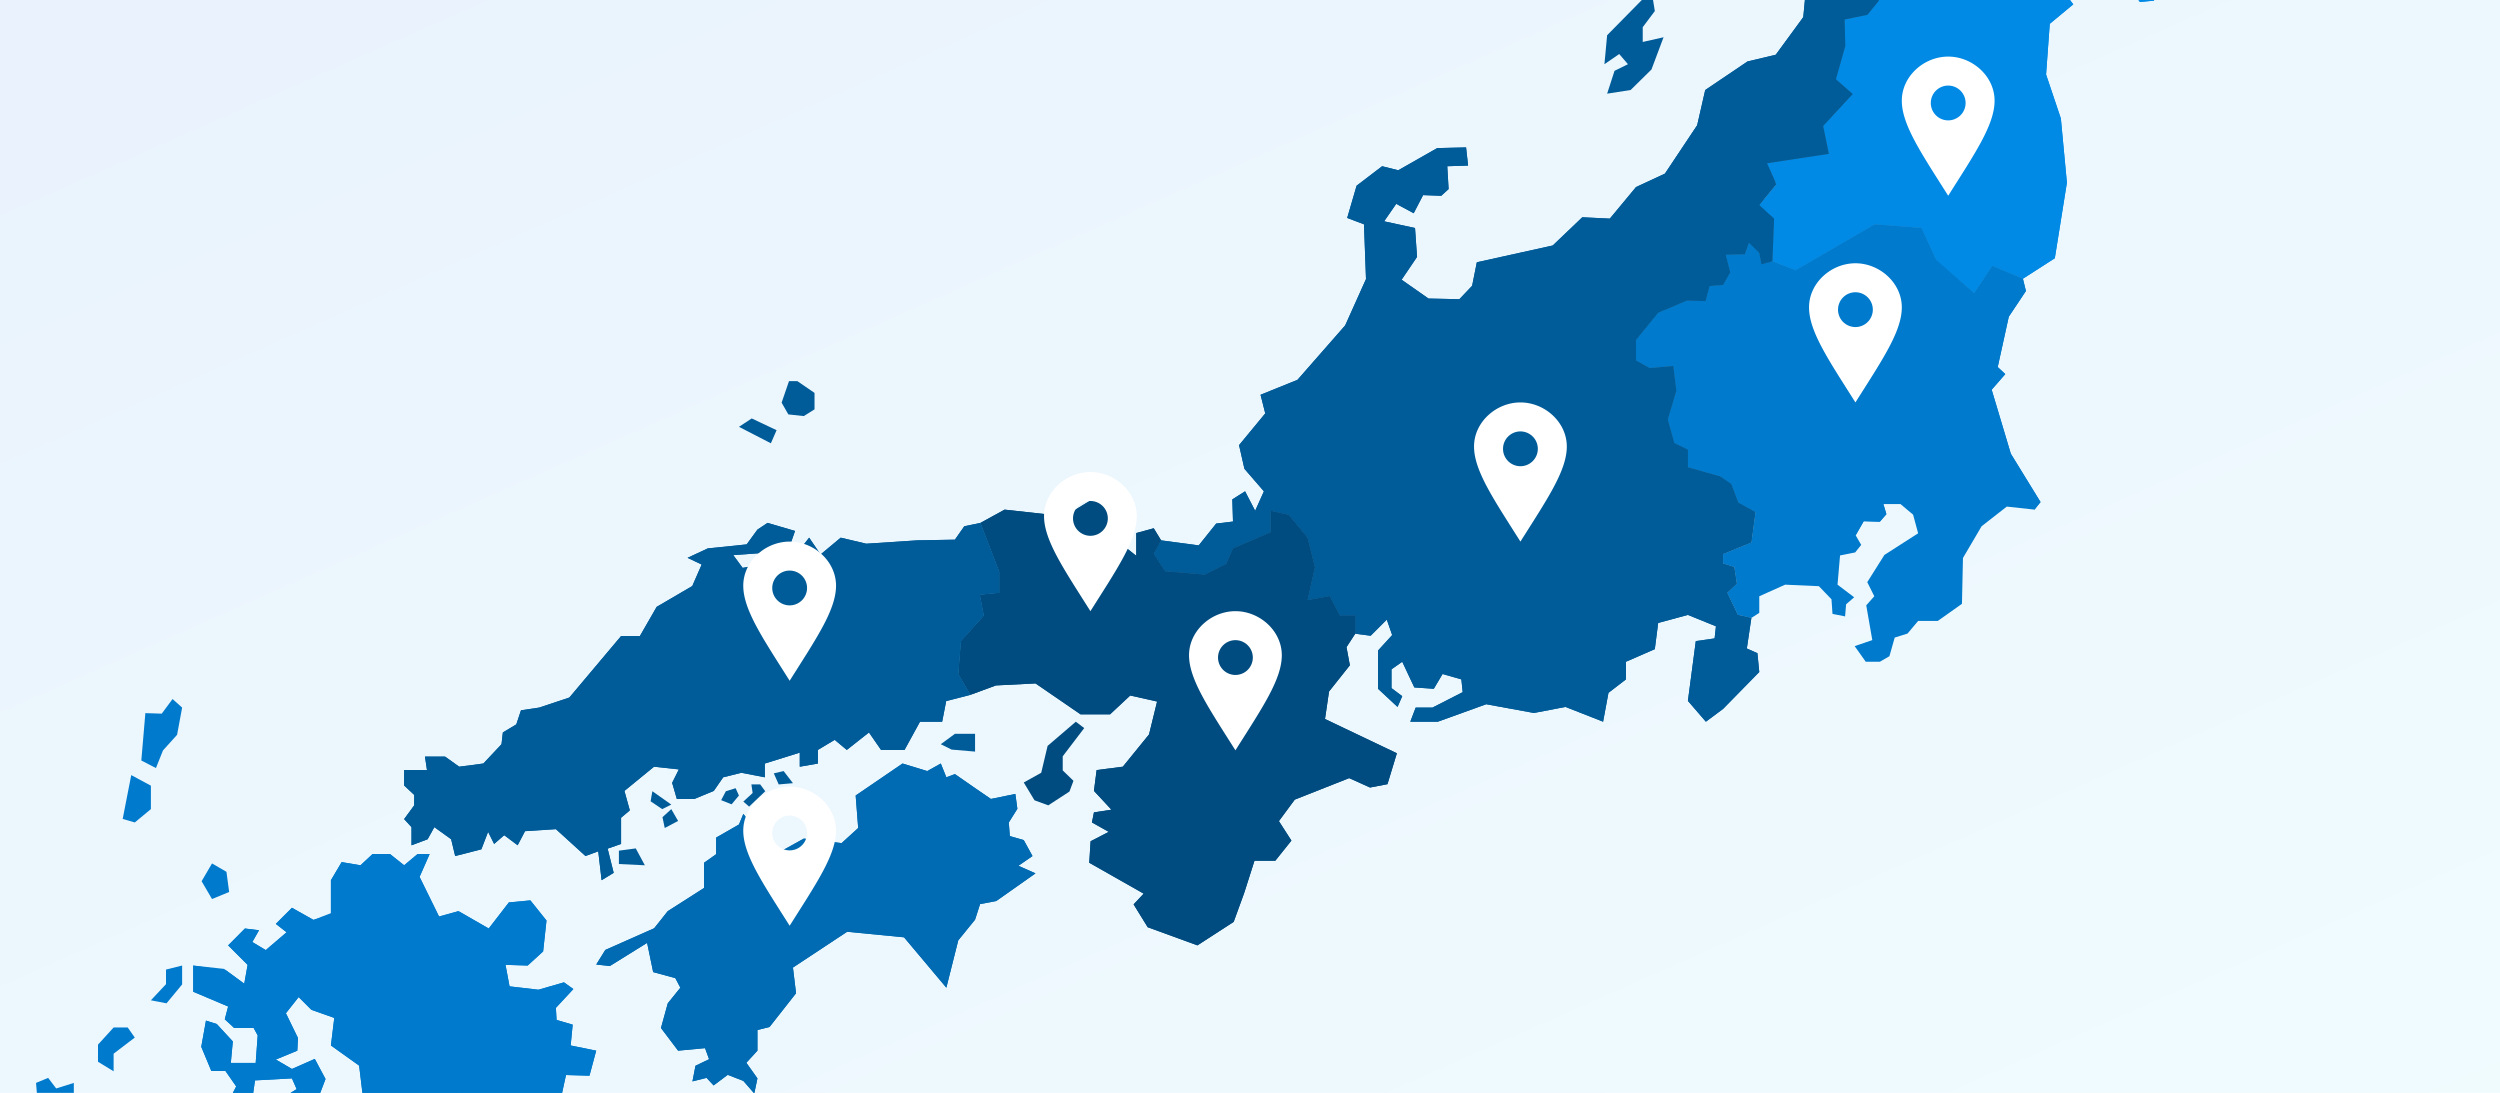 <svg xmlns="http://www.w3.org/2000/svg" xmlns:xlink="http://www.w3.org/1999/xlink" width="915" height="400" viewBox="0 0 915 400">
  <defs>
    <clipPath id="clip-path">
      <rect id="長方形_284" data-name="長方形 284" width="915" height="400" transform="translate(707 1773)" fill="#fff"/>
    </clipPath>
    <linearGradient id="linear-gradient" y1="0.02" x2="1" y2="1" gradientUnits="objectBoundingBox">
      <stop offset="0" stop-color="#2e89ed"/>
      <stop offset="1" stop-color="#6ae1ff"/>
    </linearGradient>
  </defs>
  <g id="グループ_6186" data-name="グループ 6186" transform="translate(-485 -1887)">
    <rect id="長方形_1507" data-name="長方形 1507" width="915" height="400" transform="translate(485 1887)" fill="#fff"/>
    <g id="マスクグループ_8" data-name="マスクグループ 8" transform="translate(-222 114)" clip-path="url(#clip-path)">
      <path id="パス_1373" data-name="パス 1373" d="M0,0H915V400H0Z" transform="translate(707 1773)" opacity="0.1" fill="url(#linear-gradient)"/>
      <g id="グループ_5541" data-name="グループ 5541" transform="translate(720.189 1253.533)">
        <g id="グループ_5533" data-name="グループ 5533" transform="translate(645.33 0)">
          <path id="パス_1294" data-name="パス 1294" d="M1619.432,31.3l5.531,11.432,14.382,6.638,19.544,21.757,1.843,9.219,22.126,21.757,21.757,11.8,3.319,6.638,26.92,11.063,23.6,1.844v8.482l28.025,7.006,14.013-15.857,11.432-4.056,9.587-15.488,2.95,7.006-7.006,11.8v6.269l-10.325,8.85,1.107,4.425-2.213,5.163,9.588,10.325,3.688,25.076,10.325,2.581L1839.95,183.6l10.694.369-2.582,6.638-8.482.737-5.9,10.694-13.275-2.213-4.425,4.056h-7.007l-5.163,8.113h-9.588l-.737-5.163-7.376,1.844-2.581,3.319,5.532,5.163H1768.78l-8.482-5.9-16.225,4.425-23.6,19.175-18.807,25.813,2.213,9.588-.738,10.325-6.269,10.325-15.488-15.488-15.488-1.844-23.97-12.538-6.637-10.694h-14.013l-7.375-10.694-19.176-.369-21.757,12.169-7.375,10.325-8.481-2.95v-7.375l-7.744-2.581-2.212-6.638-14.75.737-9.588,7.744L1519.5,266.2l7.007,1.475,9.219,8.85,10.325-2.95,5.9,9.588,10.325,7.744,8.113,1.475,4.794,6.269-12.169,6.638-16.225-4.425-6.269-4.425-1.106,7.006-9.219,3.688-1.844,11.063-8.85,2.213-3.319,8.85-9.956-5.163-4.794-11.431,4.794-14.382,5.163-.737,1.106-10.694-8.113-10.694h-6.638v-7.006L1490,268.41l-1.844-7.744,5.532-5.163-1.475-16.594,5.162-5.9,8.482,1.844,5.9-3.688V224.9l5.163.737,1.475,5.9,4.425-3.688.369-7.006,11.8-7.375L1522.817,196.5l1.475-7.006,7.744-4.056,17.332,15.119,12.538-4.794,9.957,8.113,14.75-10.694,2.213-11.063-4.425-6.638,2.582-5.531-5.163-9.956,3.688-7.375,14.382-1.475,4.056-10.694-2.213-23.6,7.744-8.482-2.581-9.219,4.425-6.638-5.9-22.494-10.325-15.857,5.9-9.956-1.843-7.744,3.688-2.95L1608,40.886l6.269-1.475V31.3Z" transform="translate(-1467.871 -31.298)" fill="#09f"/>
          <path id="パス_1295" data-name="パス 1295" d="M1645.524,45.486l5.9-.492.553,7.314-3.226,5.04-2.981-6.177Z" transform="translate(-1551.798 -38.602)" fill="#09f"/>
          <path id="パス_1296" data-name="パス 1296" d="M1669.2,73.966l-3.135,3.688v4.671l5.654,3.626,6.7-4.917L1673.26,74.4Z" transform="translate(-1562.754 -54.053)" fill="#09f"/>
          <path id="パス_1297" data-name="パス 1297" d="M1444.7,551.269l6.146-2.212v-6.638l4.671-1.229v-3.933h-7.13l-3.687,5.163Z" transform="translate(-1444.695 -301.128)" fill="#09f"/>
        </g>
        <g id="グループ_5534" data-name="グループ 5534" transform="translate(630.702 285.788)">
          <path id="パス_1298" data-name="パス 1298" d="M1518.941,643.663l3.442,5.286,7.621-.615,8.358,9.342h5.531l6.515-6.392,1.352,3.442-4.056,17.332-.738,18.315,1.352,16.1,5.531,9.833,4.671-.983,14.873,20.282-1.843,5.408,4.671,3.2-4.425,2.212,1.721,4.548,7.007,4.057-1.106,5.9,4.179,9.711-2.336,10.448,5.163,2.95-.738,6.146-5.531,3.811,1.6,4.917-4.425,3.811,2.7,6.515-2.582,5.531-4.916,1.6.368,6.146-6.146,1.475-6.638,4.548-.615,8.113-5.285,4.671,2.95,4.425-7.006,5.162,4.671,2.7.369,7.621-2.52,8.235,5.224,8.113-5.224.492-7.437-10.079-11.309,1.844-.614,5.286-5.655-3.565-2.827,2.827,3.441,4.548-8.6,7.129-1.352,18.561,5.409,16.1,2.212,23.478-4.425,27.657-11.678,7.5-11.186-4.671-6.637,9.956L1478.5,973.333l-5.778-12.538-17.085-1.352-29.01,16.84-8.481-3.319.614-15.611-5.408-4.917,6.269-7.621-3.442-7.744,22.618-3.442-2.09-10.2,10.817-11.677-6.146-5.408,3.441-12.169-.246-9.711,8.359-1.721,4.179-5.163-2.458-5.163-8.235-2.212.369-7.5-9.957-5.777,14.382-18.684,5.162-19.79V806.162l10.571-14.382-.614-16.594-6.638-13.152-5.777,3.442-6.76-.737-2.581-10.571,3.933-.492,2.09,3.811,7.252-3.933,5.286-12.169,2.212-13.4-6.392-4.794,1.476-9.1-5.655-2.335v-3.073l7.007-4.057,4.056-5.9,6.269,1.721,7.13-4.057,4.18-17.7-3.565-4.917,3.81-2.458v-6.638l3.565.246,3.442,4.425,4.179-2.581,7.622,2.459-1.107,9.833,1.721,11.063,3.442,5.286,5.9-1.352,2.335-3.811.369-8.6,5.285.738,9.219,10.325,6.638-6.515.983-10.448,2.212-4.057-4.917-9.588-7.375,8.359-5.531-1.352-10.695,4.917-2.089-3.319,4.3-18.438,4.057-3.073-.86-5.531Z" transform="translate(-1413.353 -643.663)" fill="#008ae5"/>
          <path id="パス_1299" data-name="パス 1299" d="M1506.292,723.192l8.85-2.827,6.638,2.827h10.08l4.425-2.827,8.85,6.638,8.359-1.229,6.637-8.358,5.163.983v5.163l4.67.246,1.721,5.9-4.671,3.2,1.721,5.654,9.587-1.229v-5.654l12.293-4.917,4.179,4.179,5.409-2.95,5.9,1.475,5.1-6.84-5.35-7.3-4.67.983-5.532-9.833-1.352-16.1.737-18.315,4.057-17.332-1.353-3.442-6.514,6.392H1585.7l-8.358-9.342-7.621.615-3.442-5.286H1563.7l.86,5.531-4.056,3.073-4.3,18.438,2.09,3.319,10.694-4.917,5.531,1.352,7.375-8.359,4.917,9.588-2.212,4.057-.984,10.448-6.637,6.515-9.219-10.325-5.286-.738-.368,8.6-2.335,3.811-5.9,1.352-3.441-5.286-1.721-11.063,1.107-9.833-7.622-2.459-4.179,2.581-3.442-4.425-3.564-.246v6.638l-3.811,2.458,3.564,4.917-4.179,17.7-7.129,4.057-6.269-1.721-4.056,5.9-7.006,4.057v3.073l5.655,2.335Z" transform="translate(-1460.688 -643.663)" fill="#008ae5"/>
          <path id="パス_1300" data-name="パス 1300" d="M1624.077,828.783l9.588-1.229V821.9l12.292-4.917,4.179,4.179,5.408-2.95,5.9,1.475,5.1-6.841,9.524,12.986-1.844,5.408,4.671,3.2-4.425,2.212,1.72,4.548,7.007,4.057-1.106,5.9,4.179,9.711-2.335,10.448,5.162,2.95-.738,6.146-5.531,3.811,1.6,4.917-4.425,3.811,2.7,6.515-2.581,5.531-4.917,1.6.369,6.146-6.146,1.475-6.637,4.548-6.208-1.229-.922,5.9-2.951,8.851-6.637-3.135-5.716,4.794-6.269-3.319v-5.9l-9.219.737L1612,919.006l2.549-7.375L1612,910.156v-4.794l1.812-3.687-5.717-6.638L1605.885,886l3.872-10.694,5.9-1.915,1.475-5.276-3.872-3.135,4.057-4.241L1614,857.608l-2-5.716h6.605l-1.106-12.538.737-7.744Z" transform="translate(-1516.031 -733.889)" fill="#008ae5"/>
          <path id="パス_1301" data-name="パス 1301" d="M1492.052,902.732l12.168-.922v4.057l7.929,3.688,7.191-1.291,7.927,3.319v4.425l5.9,4.425,7.928-2.028,3.9-5.347,2.549-7.375L1545,904.207v-4.794l1.812-3.688-5.716-6.638-2.213-9.035,3.872-10.694,5.9-1.915,1.475-5.276-3.872-3.134,4.057-4.241L1547,851.659l-2-5.716h6.606l-1.107-12.538.738-7.744,5.838-2.827-1.721-5.654,4.671-3.2-1.721-5.9-4.671-.246v-5.163l-5.163-.983-6.638,8.359-8.359,1.229-8.85-6.638-4.425,2.827h-10.08l-6.637-2.827-8.85,2.827,6.392,4.794-2.212,13.4-5.286,12.169-7.252,3.933-2.09-3.811-3.934.492,2.581,10.571,6.761.737,5.777-3.442,6.639,13.152.614,16.594-10.571,14.382Z" transform="translate(-1449.03 -727.941)" fill="#008ae5"/>
          <path id="パス_1302" data-name="パス 1302" d="M1474.352,1110.435l13.276-1.469,2.028,5.894,5.716-1.291,2.4,3.5,6.637-1.106,3.135-4.609-2.212-11.831,2.212-6.976h7.375l4.609-6.638-1.106-9.588,9.587-10.325-3.5-7.007-1.475-8.3h4.978l1.291-8.3-4.979-7.559-5.9-4.425v-4.425l-7.928-3.319-7.191,1.291-7.928-3.687v-4.056l-12.169.922-5.163,19.79-14.381,18.684,9.957,5.777-.369,7.5,8.236,2.213,2.458,5.163-4.179,5.162-8.359,1.721.246,9.711-3.442,12.169Z" transform="translate(-1440.181 -842.348)" fill="#008ae5"/>
          <path id="パス_1303" data-name="パス 1303" d="M1592.772,1114.473l-3.688.861v7.19h-8.3l-2.213-6.822-11.247-1.229-1.844-3.78h-12.538l2.213-6.976h7.375l4.61-6.638-1.107-9.587,9.588-10.325-3.5-7.006-1.476-8.3h4.979l1.291-8.3-4.978-7.559,7.928-2.028,3.9-5.347,12.874,6.454,9.219-.738v5.9l6.269,3.319,5.716-4.793,6.638,3.135,2.95-8.851.922-5.9,6.208,1.229-.615,8.113-5.286,4.671,2.951,4.425-7.007,5.162,4.671,2.7.369,7.621-2.52,8.236,5.224,8.113-5.224.491-7.437-10.079-11.308,1.844-.615,5.286-5.654-3.565-2.828,2.827,3.442,4.548-8.6,7.13Z" transform="translate(-1487.798 -853.515)" fill="#008ae5"/>
          <path id="パス_1304" data-name="パス 1304" d="M1416.179,1230.955l22.618-3.442-2.09-10.2,10.817-11.677,13.275-1.469,2.028,5.894,5.717-1.291,2.4,3.5,6.638-1.106,3.135-4.61-2.212-11.831h12.537l1.844,3.78,11.247,1.229,2.212,6.822h8.3v-7.191l3.688-.861,5.409,16.1,2.212,23.478-4.425,27.657-11.678,7.5-11.186-4.671-6.637,9.957-13.931-12.2-5.368-11.649-17.085-1.352-29.01,16.84-8.481-3.319.614-15.611-5.408-4.917,6.269-7.621Z" transform="translate(-1413.353 -937.547)" fill="#008ae5"/>
        </g>
        <g id="グループ_5535" data-name="グループ 5535" transform="translate(585.591 601.568)">
          <path id="パス_1305" data-name="パス 1305" d="M1357.992,1326.992l3.811,3.687.8,4.241,3.995-1.107,8.481,3.319,29.009-16.84,17.086,1.352,5.368,11.649,13.931,12.2,6.637-9.956,11.186,4.671,1.106,4.486-6.269,9.4-4.056,18.438,2.765,2.582-4.978,5.716,7.006,23.417,10.878,17.7-2.212,2.766-10.141-1.106-9.219,7.19-6.822,11.616-.369,16.778-8.85,6.269h-7.191l-3.872,4.61-4.7,1.475-1.936,6.822-3.5,2.028h-5.162l-4.056-5.716,6.453-2.212-2.213-12.722,2.95-3.319-2.582-5.163,6.269-9.956,12.354-7.928-1.844-6.822-4.61-3.872h-6.269l1.107,3.688-2.4,2.766-5.9-.184-2.95,5.163,2.028,3.5-2.212,2.765-5.532,1.107-.922,10.694,6.085,4.61-2.95,2.581-.369,4.425-4.61-.922-.369-5.347-4.609-4.794-12.354-.553-9.464,4.241v6.084l-2.889,1.844-4.979-1.106-3.872-8.113,3.5-3.319-.922-6.085-4.1-1.291v-3.5l10.371-4.24,1.475-11.063-6.269-3.5-2.582-6.822-4.056-2.766-11.8-3.319v-6.453l-4.979-2.428-2.4-8.635,3.135-10.509-1.106-9.035-8.666.738-4.978-2.766v-7.559l8.113-9.957,10.51-4.425,6.822.185,1.475-5.531,4.932-.369,2.627-4.609-1.659-6.454,7.007-.184Z" transform="translate(-1316.691 -1320.293)" fill="#007acc"/>
          <path id="パス_1306" data-name="パス 1306" d="M1514.81,1350.055l13.521,11.309,6.638-9.957,11.186,4.671,1.106,4.487-6.269,9.4-4.057,18.438,2.765,2.581-4.978,5.715,7.006,23.416,10.878,17.7-2.212,2.766-8.85-11.247-5.348-.368-6.453-5.163H1522l-2.581,4.241-9.4.737-11.984-4.978-10.879-12.169-4.425-.368-1.291-7.744,7.928-1.106,1.844-7.1,11.984-6.177,7.191.738,4.056-7.375-.185-13.644,2.766-1.844Z" transform="translate(-1404.551 -1336.165)" fill="#007acc"/>
          <path id="パス_1307" data-name="パス 1307" d="M1437.865,1337.133l29.009-16.84,17.086,1.352,5.777,12.538,2.213,16.963-2.766,1.844.185,13.644-4.056,7.375-7.191-.738-11.985,6.177-1.844,7.1-7.928,1.107-4.057-5.163-10.878-.737-5.532-6.823,6.269-6.637,1.475-10.141-5.715,1.291-3.5-3.134,1.66-8.851,4.24-3.5-3.688-3.134Z" transform="translate(-1379.478 -1320.293)" fill="#007acc"/>
          <path id="パス_1308" data-name="パス 1308" d="M1442.408,1524.942l-.922-5.162-6.822-1.107-12.353,3.135h-11.062l-6.269-6.085-14.751-3.687-7.559,2.766,4.056,2.766,2.582,6.822,6.269,3.5,5.347,2.212,1.107,4.241,7.56-1.106,5.347,6.822,2.212-1.106-.368-7.56,4.056-.922,5.071,2.212,2.858,5.347,3.5-1.659,2.95-5.163,5.9.185,2.4-2.766Z" transform="translate(-1351.877 -1422.55)" fill="#007acc"/>
          <path id="パス_1309" data-name="パス 1309" d="M1393.578,1395.308l-4.425,2.213H1379.2l-4.241-6.085-15.488-1.106-3.872,9.588-5.9.922-14.013,9.588L1330.7,1408l-2.4-8.635,3.135-10.51-1.106-9.034-8.666.737-4.978-2.766v-7.56l8.113-9.956,10.51-4.425,6.822.185,1.475-5.532,4.932-.368,2.627-4.61-1.659-6.453,7.007-.184,1.475-4.241,3.811,3.688.8,4.241,3.995-1.107,8.481,3.319-1.229,3.688,3.687,3.134-4.24,3.5-1.66,8.85,3.5,3.135,5.716-1.291-1.476,10.141-6.269,6.638,5.531,6.822,10.879.737Z" transform="translate(-1316.691 -1327.948)" fill="#007acc"/>
          <path id="パス_1310" data-name="パス 1310" d="M1423.392,1475.532l4.056,5.531.554,7.744-6.823-1.106-12.354,3.135h-11.062l-6.269-6.085-14.75-3.688-7.56,2.766-11.8-3.319v-6.453l14.013-9.587,5.9-.922,3.872-9.588,15.488,1.106,4.241,6.085h9.957l4.425-2.212,1.291,7.743,4.425.369,4.093,4.579Z" transform="translate(-1338.392 -1391.578)" fill="#007acc"/>
        </g>
        <g id="グループ_5536" data-name="グループ 5536" transform="translate(409.077 499.053)">
          <path id="パス_1311" data-name="パス 1311" d="M1183.576,1100.632l9.957,5.777-.369,7.5,8.236,2.213,2.458,5.163-4.179,5.163-8.359,1.721.246,9.711-3.442,12.169,6.146,5.408-10.817,11.677,2.09,10.2-22.617,3.442,3.442,7.744-6.269,7.621,5.408,4.917-.615,15.611-3.995,1.106-.8-4.24-3.811-3.688-1.475,4.241-7.006.185,1.659,6.453-2.627,4.61-4.932.369-1.475,5.531-6.822-.184-10.51,4.425-8.113,9.957v7.559l4.978,2.766,8.666-.738,1.106,9.035-3.134,10.509,2.4,8.635,4.978,2.428v6.453l11.8,3.319,4.056,2.766,2.581,6.822,6.269,3.5-1.475,11.063-10.371,4.24v3.5l4.1,1.291.922,6.084-3.5,3.319,3.872,8.113,4.978,1.106-1.659,11.186,3.872,1.721.676,6.884-13.26,13.521-6.284,4.671-6.577-7.621,2.889-21.879,6.884-.984.491-4.425-10.264-4.179-10.878,2.95-1.229,9.588-10.571,4.609v6.453l-6.392,4.917-1.967,10.571-13.767-5.409-11.554,2.213-17.455-3.2-17.7,6.392h-10.079l1.966-5.163h6.146l11.063-5.655-.491-4.671-6.884-1.966-3.2,5.408-7.13-.491-4.425-9.4-3.934,2.766v6.884l3.934,2.95-1.721,3.933-7.129-6.637v-14.013l5.163-5.654-1.967-5.654-5.9,5.9-5.654-.738v-6.637h-5.654l-3.687-7.13-8.113,1.475,2.7-12.046-2.7-10.817-6.884-8.359L981.25,1308v7.867l-13.767,5.9-2.458,5.654-7.867,3.933-14.5-1.229-4.179-6.392,2.7-4.917,13.767,1.844,6.392-7.99,6.146-.738-.246-8.113,4.671-2.95L975.6,1308l3.2-7.129-7.13-8.235-1.967-8.666,9.588-11.616-1.721-6.822,13.521-5.47,17.454-19.913,7.621-16.963-.738-20.035-6.146-2.336,3.442-11.8,9.342-7.129,5.9,1.475,14.259-8.112,10.571-.246.737,6.638-7.621.246.492,8.358-2.7,2.459-6.638-.246-3.442,6.638-6.392-3.442-4.425,6.391,11.309,2.459.738,10.571-5.654,8.358,9.834,6.884,11.309.245,4.671-4.916,1.721-8.6,27.78-6.146,10.817-10.325,10.079.492,9.588-11.554,10.571-4.917,11.8-17.7,2.95-12.9,15.488-10.454,10.325-2.458,10.079-13.767,1.475-15.641Z" transform="translate(-938.474 -1100.632)" fill="#005c99"/>
          <path id="パス_1312" data-name="パス 1312" d="M1309.142,1136.715l-16.226,16.471-.983,10.6,5.408-3.719,3.2,3.719-4.917,2.428-2.7,8.358,8.6-1.346,7.621-7.5,4.425-11.8-7.622,1.721v-5.408l4.426-5.9Z" transform="translate(-1126.975 -1119.875)" fill="#005c99"/>
          <path id="パス_1313" data-name="パス 1313" d="M1219.756,1214.155l4.676,5.094,1.29,11.8,7.744-4.978v-5.9l9.188.185-1.813,6.084,3.319,1.906,2.765-4.118,11.248.369,6.822-10.441,10.08-3.019,1.352,9.957,5.9,2.4,1.291,7.559,6.822.184,1.475-5.531,4.932-.369,2.627-4.61-1.659-6.453,7.007-.185,1.474-4.241,3.811,3.688.8,4.24,4-1.106.615-15.611-5.409-4.917,5.922-8.4-3.094-6.963,22.617-3.442-2.09-10.2,10.817-11.677-6.146-5.408,3.441-12.169-.246-9.711,8.359-1.721,4.179-5.163-2.458-5.163-8.236-2.213.369-7.5-9.956-5.777-5.9,11.032-1.475,15.641-10.079,13.767-10.325,2.458-15.488,10.454-2.949,12.9-11.8,17.7L1265,1189.5l-9.587,11.554-10.08-.492-10.817,10.325Z" transform="translate(-1088.482 -1100.632)" fill="#005c99"/>
          <path id="パス_1314" data-name="パス 1314" d="M1321.355,1505.372l-2.212,3.135h-4.978l.922-4.056h-9.22v-2.95l-4.425-.922-3.872,7.928-5.531-1.475-2.213,5.531,2.582,3.135-.369,9.219,3.319,7.191-2.029,15.3h6.823l-.185,5.162,4.056,5.715h5.347l.184-18.069,4.425-2.212,5.347,7.006,14.889-4.425v-3.5l10.372-4.241,1.475-11.063-6.269-3.5-2.581-6.823-4.056-2.765Z" transform="translate(-1125.851 -1313.925)" fill="#005c99"/>
          <path id="パス_1315" data-name="パス 1315" d="M1203.254,1357.326l7.744-4.979v-5.9l9.188.185-1.813,6.084,3.319,1.906,2.766-4.118,11.247.368,6.822-10.441,10.08-3.019,1.352,9.957,5.9,2.4,1.291,7.56-10.509,4.425-8.113,9.957v7.559l4.979,2.766,8.665-.737,1.106,9.035-3.135,10.51,2.4,8.635,4.978,2.428v6.453l-2.213,3.134h-4.978l.922-4.056h-9.219v-2.95l-4.425-.922-3.872,7.928-5.531-1.475-2.212,5.531v16.871l-3.688,1.014,1.291,13.275-16.226,10.694-5.531,2.213-5.347-3.688-7.191,3.688-2.95-7.744,4.978-4.793.738-11.985h-5.716v-10.14l-5.9-7.744-6.822-2.212,3.319-6.085h6.454l8.112-7.006.185-5.163-5.9-3.227,7.493-11.707v-4.61l-4.543-3.688,7.56-9.5,3.872-8.389Z" transform="translate(-1066.014 -1226.908)" fill="#005c99"/>
          <path id="パス_1316" data-name="パス 1316" d="M1199.223,1605.787v-6.269l2.95-4.793,6.146-2.09,1.107-4.425,3.811-2.828v-4.056l5.9-6.023-1.783-4.978,5.531-2.213,16.225-10.694-1.291-13.275,3.688-1.014v-16.871l2.582,3.135-.369,9.219,3.319,7.191-2.029,15.3h6.822l-.184,5.162,4.056,5.716h5.347l.184-18.069,4.425-2.212,5.347,7.006,14.889-4.425,4.1,1.291.922,6.084-3.5,3.319,3.872,8.113,4.978,1.106-1.659,11.186,3.872,1.721.676,6.884-13.26,13.521-6.284,4.671-6.576-7.621,2.888-21.88,6.884-.984.491-4.425-10.264-4.179-10.878,2.95-1.229,9.588-10.57,4.61v6.453l-6.392,4.917L1242,1612.179l-13.767-5.408-11.554,2.212Z" transform="translate(-1077.532 -1327.62)" fill="#005c99"/>
          <path id="パス_1317" data-name="パス 1317" d="M1126.1,1344.8l-10.694,3.073-2.582,13.644a24.177,24.177,0,0,1-3.073,1.475c-.369,0,0,9.649,0,9.649l1.967,4.825-2.131,7.652v8.973l3.606-.614,1.352-4.425,4.548.369,1.967,5.838,5.654-4.118.86-4.548,5.286-4.179,13.152.369,10.448,4.179,7.56-9.5,3.872-8.389-.921-8.3-1.291-11.8-4.676-5.094-13.024,2.881-1.72,8.6-4.671,4.916-11.309-.245-9.834-6.884Z" transform="translate(-1029.728 -1230.358)" fill="#005c99"/>
          <path id="パス_1318" data-name="パス 1318" d="M1068.761,1364.091l-6.146,1.106-4.794-6.269-7.375,1.967-2.827-3.565h-4.057V1353.4l-6.916-5.611,6.792-2.748,17.455-19.913,7.621-16.963-.738-20.036-6.146-2.335,3.442-11.8,9.342-7.129,5.9,1.475,14.259-8.113,10.571-.245.737,6.637-7.621.246.491,8.358-2.7,2.458-6.638-.246-3.442,6.638-6.392-3.441-4.425,6.392,11.308,2.458.737,10.571-10.694,3.073-2.581,13.644-3.073,1.475v9.649l1.967,4.824-2.131,7.653v8.972l3.605,3.073-4.3,5.777Z" transform="translate(-990.829 -1185.612)" fill="#005c99"/>
          <path id="パス_1319" data-name="パス 1319" d="M1021.137,1477.953l-2.229,7.56-13.259,2.212-12.722-1.843-2.766,1.843v4.241l-2.274,2.827-6.638-1.475v7.867l-13.767,5.9-2.458,5.655-7.867,3.933-14.5-1.229-4.179-6.392,2.7-4.917,13.767,1.844,6.392-7.99,6.146-.738-.246-8.112,4.671-2.95,3.687,7.129,3.2-7.129-7.13-8.235-1.967-8.666,9.588-11.616-1.721-6.821,6.728-2.722,6.916,5.61v3.933h4.057l2.827,3.565,7.375-1.967,4.794,6.269,6.146-1.106-1.906,6.515Z" transform="translate(-938.474 -1285.953)" fill="#005c99"/>
          <path id="パス_1320" data-name="パス 1320" d="M1121.67,1430.984l4.543,3.688v4.609l-7.493,11.708,5.9,3.227-.185,5.163-8.113,7.006h-6.453l-3.319,6.084,6.822,2.213,5.9,7.743v10.141h5.716l-.738,11.984-4.978,4.794-4.794,4.978-10.53-5.716-4.4,5.716-7.375-5.347-5.163-9.219-3.5,4.425h-9.957l-5.162,9.035.307,6.884h-5.654l-3.688-7.129-8.113,1.475,2.7-12.046-2.7-10.817-6.884-8.359,2.274-2.827v-4.24l2.765-1.844,12.723,1.844,13.259-2.213,2.229-7.559-6.638-7.006,1.905-6.515,1.229-5.9,4.3-5.777-3.606-3.073,3.606-.615,1.352-4.425,4.548.369,1.967,5.839,5.654-4.118.86-4.548,5.286-4.179,13.153.369Z" transform="translate(-994.94 -1274.385)" fill="#005c99"/>
          <path id="パス_1321" data-name="パス 1321" d="M1096.152,1610.525v-6.638l-.307-6.883,5.163-9.034h9.957l3.5-4.425,5.163,9.219,7.375,5.347,4.4-5.716,10.531,5.716,4.793-4.979,2.95,7.744,7.191-3.688,5.347,3.688,1.782,4.978-5.9,6.023v4.056l-3.811,2.827-1.106,4.425-6.146,2.09-2.95,4.793v6.269l-17.7,6.392h-10.079l1.966-5.162h6.146l11.063-5.655-.492-4.671-6.884-1.966-3.2,5.408-7.129-.491-4.425-9.4-3.934,2.766v6.884l3.934,2.95-1.721,3.934-7.129-6.638v-14.013l5.162-5.654-1.967-5.654-5.9,5.9Z" transform="translate(-1022.4 -1358.171)" fill="#005c99"/>
        </g>
        <g id="グループ_5537" data-name="グループ 5537" transform="translate(337.538 699.781)">
          <path id="パス_1322" data-name="パス 1322" d="M793.3,1541.8l8.85-4.855,21.88,2.428,12.538-7.59,7.375-1.045,3.687,3.934-7.867,10.847,10.572,8.328v-8.328l6.392-1.751,2.7,4.425-2.7,4.917,4.179,6.392,14.5,1.229,7.867-3.933,2.458-5.655,13.767-5.9v-7.867l6.637,1.475,6.884,8.358,2.7,10.817-2.7,12.046,8.113-1.475,3.688,7.129h5.654v6.638l-3.2,4.917,1.229,6.638-7.621,9.588-1.475,10.079,26.305,12.538-3.442,11.308-6.392,1.229-7.621-3.442-19.913,7.867-5.809,7.866,4.58,7.13-5.9,7.375H893.6l-3.687,11.555-3.934,10.817-13.275,8.6-18.192-6.638-5.162-8.359,3.688-3.933-19.913-11.308.492-7.867,6.638-3.442-6.146-3.442.738-3.687,6.392-.983-6.392-6.883.983-7.621,9.588-1.229,9.588-11.8,2.95-12.046-9.833-2.212-7.375,6.884H829.928l-16.471-11.309-14.5.738-9.342,3.442-4.425-7.621.984-12.138,8.359-9.25-1.475-7.621,7.129-.737v-7.621Z" transform="translate(-785.185 -1530.736)" fill="#004c80"/>
          <path id="パス_1323" data-name="パス 1323" d="M855.6,1710.363l3.073,2.335-7.867,10.325v5.163l3.933,3.811-1.475,3.933-7.744,5.04-5.04-1.844-3.934-6.515,6.392-3.564,2.335-9.834Z" transform="translate(-812.575 -1626.531)" fill="#004c80"/>
          <path id="パス_1324" data-name="パス 1324" d="M978.508,1568.313l7.867-3.933,2.458-5.654,13.767-5.9v-7.867l6.638,1.476,6.883,8.358,2.7,10.817-2.7,12.046,2.7,5.655-1.967,12.845-8.85,8.85-8.113-3.5-1.229,5.9-4.3,1.292-10.878-7.191,2.212-4.793-3.872-5.9,1.291-16.963Z" transform="translate(-888.285 -1538.32)" fill="#004c80"/>
          <path id="パス_1325" data-name="パス 1325" d="M1001.871,1650.27l-.553-5.9,4.3-1.291,1.229-5.9,8.112,3.5,8.85-8.851,1.967-12.845-2.7-5.654,8.113-1.475,3.688,7.129h5.654v6.638l-3.2,4.916,1.229,6.637-7.621,9.588-1.475,10.08,26.3,12.537-3.441,11.309-6.393,1.229-7.621-3.442-19.913,7.867-5.809,7.867,4.58,7.129-5.9,7.375h-7.621l-3.687,11.555h-4.548l-3.872-5.655v-8.113l8.113-6.452,7.375-1.107.184-21.02-3.872-4.793,1.475-3.688,7.56-.368.369-4.425-10.879-4.426,2.582-7.559Z" transform="translate(-895.237 -1573.999)" fill="#004c80"/>
          <path id="パス_1326" data-name="パス 1326" d="M865.885,1539.371l12.538-7.59,7.375-1.045,3.687,3.934-7.867,10.847,10.571,8.328v-8.328l6.392-1.751,2.7,4.425-2.7,4.917,4.18,6.392,14.5,1.229,4.61,5.532-1.291,16.963,3.872,5.9-2.212,4.794,10.878,7.19.553,5.9h-3.749l-3.933-2.766-1.721,2.766h-5.04l-4.056-4.487.246-4.3-6.515-10.2-3.811-.246-.123,5.532-3.933-2.828.123-4.179-8.6-3.073,3.073-2.212-1.229-4.425-7.375-3.872-4.671,1.782-1.6-7.129-5.655,1.229-7.129-3.565-.983-7.989,5.163,1.475,2.827-1.844-.983-9.711-5.777,2.7-4.548-4.425Z" transform="translate(-827.043 -1530.736)" fill="#004c80"/>
          <path id="パス_1327" data-name="パス 1327" d="M955.945,1713.069l2.95-5.04-2.212-14.628,4.425-8.85,4.057,4.486H970.2l1.721-2.766,3.933,2.766h3.749l2.581,2.4-2.581,7.56,10.879,4.425-.369,4.425-7.56.369-1.475,3.688,3.872,4.793-.184,21.02-7.375,1.107-8.113,6.452v2.336h-11l-3.2,1.72-1.844-4.057,2.7-5.039-6.146-6.76,5.286-5.285.246-3.564,5.654.861.123-4.3-4.179-2.09Z" transform="translate(-872.974 -1612.766)" fill="#004c80"/>
          <path id="パス_1328" data-name="パス 1328" d="M889.625,1754.506l9.465-3.81,12.507-3.442,3.6,1.352,7.744-2.95.983,6.023,4.179,2.09-.123,4.3-5.654-.86-.246,3.564-5.286,5.285,6.146,6.761-2.7,5.04,1.844,4.057,3.2-1.721h11v5.777l3.872,5.655h4.548l-3.934,10.817-13.275,8.6-18.192-6.638-5.163-8.359,3.688-3.933L887.9,1780.811l.492-7.867,6.638-3.442-6.146-3.442.738-3.688,6.392-.983Z" transform="translate(-839.965 -1645.354)" fill="#004c80"/>
          <path id="パス_1329" data-name="パス 1329" d="M914.7,1667.17l-3.749-7.191,2.52-7.744-6.945-3.5.922-5.532,8.6,3.073-.123,4.179,3.933,2.827.123-5.531,3.811.246,6.514,10.2-.246,4.3-4.425,8.851,2.212,14.627-2.95,5.04-7.744,2.95-3.6-1.353-21.972,7.252.983-7.621,9.588-1.229,9.588-11.8Z" transform="translate(-841.932 -1590.713)" fill="#004c80"/>
          <path id="パス_1330" data-name="パス 1330" d="M793.3,1548.891l8.85-4.855,21.88,2.428-2.213,5.869,4.548,4.425,5.777-2.7.984,9.711-2.828,1.844-5.162-1.474.983,7.989,7.129,3.565,5.654-1.229,1.6,7.129,4.671-1.782,7.375,3.872,1.229,4.425-3.073,2.213-.922,5.531,6.945,3.5-2.52,7.744,3.749,7.191-9.833-2.213-7.375,6.884H829.928l-16.471-11.308-14.5.737-9.342,3.442-4.425-7.621.984-12.138,8.359-9.25-1.475-7.621,7.129-.738v-7.621Z" transform="translate(-785.185 -1537.829)" fill="#004c80"/>
        </g>
        <g id="グループ_5538" data-name="グループ 5538" transform="translate(134.72 658.972)">
          <path id="パス_1331" data-name="パス 1331" d="M652.423,1443.293l6.269,4.3v6.023l-3.933,2.458-5.654-.614-2.458-4.3,2.7-7.867Z" transform="translate(-508.484 -1443.293)" fill="#005c99"/>
          <path id="パス_1332" data-name="パス 1332" d="M617.867,1472.528l9.1,4.3-2.09,4.794L613.2,1475.6Z" transform="translate(-490.645 -1458.884)" fill="#005c99"/>
          <path id="パス_1333" data-name="パス 1333" d="M561.534,1554.44l6.884,17.946v7.622l-7.129.737,1.475,7.621-8.359,9.25-.983,12.138,4.425,7.621-8.85,2.274-1.475,7.56h-8.113l-5.654,10.325h-8.6l-4.425-6.392-8.113,6.392-4.425-3.688-6.146,3.688v4.978l-6.638,1.168v-5.163l-12.784,3.995v5.04l-8.6-1.659-6.638,1.659-3.442,4.979-7.129,2.95h-6.392l-1.721-5.9,2.458-4.917-9.1-.983-10.817,8.85,1.967,7.129-3.2,2.7v9.588l-4.917,1.721,2.213,8.85-4.425,2.7-1.229-10.571-4.671,1.721-10.817-9.833-11.309.737-2.7,5.163-4.917-3.688-3.688,3.2-2.213-4.425-2.458,6.392-9.588,2.459-1.475-6.146-6.146-4.425-2.458,4.425-5.9,2.213v-6.638l-2.7-2.95,3.688-5.04V1654l-3.688-3.441v-5.655h8.359l-.737-4.917H365.6l5.162,3.688,8.85-1.168,6.638-7.068.492-4.3,4.917-2.95,1.721-5.162,6.638-.984,11.063-3.688,18.93-22.494h6.884l6.146-10.694,13.029-7.621,3.442-7.866-5.162-2.459,7.375-3.442,14.259-1.475,3.933-5.408,3.688-2.459,10.079,2.95-1.721,4.917-.492,4.917-10.325-1.721-10.08.737,3.442,4.671,11.8-2.213,14.013,1.967-4.179-7.375,2.7-3.441,4.179,6.146,7.375-6.146,9.342,2.212,18.684-1.229,13.767-.246,3.442-4.917Z" transform="translate(-350.604 -1502.568)" fill="#005c99"/>
          <path id="パス_1334" data-name="パス 1334" d="M771.489,1723.655l5.162-3.811h7.375v6.514l-8.6-.737Z" transform="translate(-575.063 -1590.779)" fill="#005c99"/>
          <path id="パス_1335" data-name="パス 1335" d="M525.214,1809.724l-6.177.829v4.887l9.5.461Z" transform="translate(-440.43 -1638.712)" fill="#005c99"/>
          <path id="パス_1336" data-name="パス 1336" d="M544.572,1764.883c-.092.277-.645,3.688-.645,3.688l4.24,2.858,3.319-1.66Z" transform="translate(-453.704 -1614.798)" fill="#005c99"/>
          <path id="パス_1337" data-name="パス 1337" d="M556.437,1778.908l-3.227,2.95.83,3.964,4.886-2.581Z" transform="translate(-458.655 -1622.278)" fill="#005c99"/>
          <path id="パス_1338" data-name="パス 1338" d="M644.118,1749.08l-3.6.83,1.8,4.057,5.208-.462Z" transform="translate(-505.218 -1606.37)" fill="#005c99"/>
          <path id="パス_1339" data-name="パス 1339" d="M622.8,1759.549H619.57l.461,3.135-3.411,3.135,2.12,1.844,5.9-5.623Z" transform="translate(-492.471 -1611.954)" fill="#005c99"/>
          <path id="パス_1340" data-name="パス 1340" d="M634.32,1771.007l-3.78.738-2.858,4.609,2.213,1.8Z" transform="translate(-498.37 -1618.064)" fill="#005c99"/>
          <path id="パス_1341" data-name="パス 1341" d="M604.522,1762.513l-3.565,1.107-1.721,3.272,3.81,1.522,2.7-3.227Z" transform="translate(-483.2 -1613.534)" fill="#005c99"/>
          <path id="パス_1342" data-name="パス 1342" d="M641.9,1593.9l2.858-6.392-1.429-4.179,3.119-2.335,5.777-.737-2.089-5.655,2.089-4.416,3.442.483-4.179-7.375,2.7-3.441,4.179,6.146,7.375-6.146,9.342,2.212,18.684-1.229,13.767-.246,3.442-4.917,5.9-1.229,6.884,17.946v7.622l-7.13.737-4.917,3.811-9.342,1.6-1.229-8.113-7.13-.491-1.6-4.179-8.728,8.143-5.04-5.316-10.325-1.352-.246,6.668-3.565,4.517-7.006.492.492,4.425-6.761.246-1.844,2.7Z" transform="translate(-505.955 -1502.568)" fill="#005c99"/>
          <path id="パス_1343" data-name="パス 1343" d="M669.287,1657.17v-5.38l-4.186-2.95.615-5.409-2.09-4.548,1.475-5.409-6.392-4.547,3.2-8.236-3.933-5.163,1.844-2.7,6.761-.246-.492-4.425,7.007-.492,3.565-4.517.246-6.668,10.325,1.352,5.04,5.316,8.728-8.144,1.6,4.18,7.129.491,1.229,8.113,9.342-1.6,4.917-3.81,1.475,7.621-8.358,9.25-.983,12.138,4.425,7.621-8.85,2.274-1.475,7.559h-8.113l-5.654,10.325h-8.6l-4.425-6.392-8.113,6.392-4.425-3.687Z" transform="translate(-514.524 -1524.199)" fill="#005c99"/>
          <path id="パス_1344" data-name="パス 1344" d="M453.393,1622.046l-.676,5.163,2.581,2.4-4.609,5.285,2.3,4.855h5.992l-2.213,5.531,2.213,3.872,10.694-1.43,2.95-4.04-1.291-4.3,4.425-2.766v-4.978l4.056-1.659,1.844-7.928-1.475-4.056,4.978-2.213,1.106-3.5,5.808,2.95,12.169-.922,3.227-4.057,5.409.922,1.782-2.4-4.609-3.319,2.028-4.057h4.61l6.576-10.325,4.855,2.827,2.4-1.905,9.4,1.905,2.858-6.392-1.429-4.179,3.119-2.335,5.458-1.6-1.77-4.789,2.09-4.416-10.571-1.484-11.8,2.213-3.442-4.671,10.08-.737,10.325,1.721.492-4.917,1.721-4.917-10.079-2.95-3.688,2.459-3.933,5.408-14.259,1.475-7.375,3.442,5.163,2.459-3.442,7.866-13.03,7.621-6.146,10.694h-6.884l-18.93,22.494Z" transform="translate(-403.98 -1502.568)" fill="#005c99"/>
          <path id="パス_1345" data-name="パス 1345" d="M513.269,1694.388l-5.347-.983.922-4.609-3.5-1.66-.922-8.665v-4.979l4.056-1.659,1.844-7.928-1.475-4.056,4.978-2.213,1.106-3.5,5.808,2.95,12.169-.922,3.226-4.056,5.409.922,1.783-2.4-4.61-3.319,2.028-4.056h4.609l6.576-10.325,4.855,2.827,2.4-1.905,9.4,1.905h7.5l3.933,5.163-3.2,8.235,6.392,4.548-1.475,5.408,2.09,4.548-.614,5.408,4.186,2.95v5.38l-3.326,2v4.979l-6.638,1.167v-5.163l-12.784,4v5.04l-8.6-1.659-6.638,1.659-3.442,4.978-7.129,2.951h-6.392l-1.721-5.9,2.459-4.917-9.1-.983Z" transform="translate(-432.634 -1544.426)" fill="#005c99"/>
          <path id="パス_1346" data-name="パス 1346" d="M433.206,1736.914l-3.2,2.7v9.587l-4.917,1.721,2.213,8.85-4.425,2.7-1.229-10.571-4.671,1.721-10.817-9.833-11.309.737-2.7,5.163-4.917-3.688-3.688,3.2-2.213-4.425-2.458,6.393-9.588,2.458-1.475-6.146-6.146-4.425-2.458,4.425-5.9,2.212v-6.638l-2.7-2.95,3.688-5.04v-3.811l-3.688-3.442v-5.654h8.359l-.737-4.917H365.6l5.162,3.687,8.85-1.168,6.638-7.068.492-4.3,4.917-2.95,1.721-5.163,6.638-.983-.676,5.162,2.581,2.4-4.61,5.285,2.3,4.855h5.992l-2.213,5.531,2.213,3.872,10.694-1.429,2.95-4.041-1.291-4.3,4.425-2.766.922,8.666,3.5,1.66-.922,4.609,5.347.983Z" transform="translate(-350.604 -1579.823)" fill="#005c99"/>
        </g>
        <g id="グループ_5539" data-name="グループ 5539" transform="translate(205.03 798.916)">
          <path id="パス_1347" data-name="パス 1347" d="M629.4,1825.2l4.364-17.332,6.146-7.559,1.844-5.716,5.9-1.106,14.382-10.141-6.269-2.766,5.163-3.564-3.2-5.839-5.1-1.475-.369-4.978,3.135-5-.738-5.447-8.942,1.844-5.808-3.933-7.375-5.163-3.134,1.168-2.028-5.04-4.979,2.766-9.035-2.766-17.147,11.708.922,11.893-6.085,5.531-13.828-1.659-10.325,5.716-11.8-14.75-1.6,3.872-8.359,4.793v6.085l-4.425,3.134v9.219l-13.275,8.481-4.978,6.269-17.885,7.928-3.319,5.347,4.978.553,13.644-8.481,2.213,10.694,8.113,2.212,1.844,3.5-4.609,5.716-2.489,9.034,6.269,8.3,9.864-.922,1.475,4.056-4.978,2.4-1.106,5.716,5.163-1.291,2.585,2.765,5.159-3.872,5.716,2.213,4.01,4.609,1.152-5.531-4.056-5.716,4.056-4.425v-7.56l4.425-1.106,9.711-12.354-1.137-9.4,19.821-13.091,20.835,2.028Z" transform="translate(-501.258 -1743.154)" fill="#006bb2"/>
          <path id="パス_1348" data-name="パス 1348" d="M699.815,1769.675l5.793,1.5,5.531-5.347,10.141-2.535,2.213,3.457,4.056-3.457h5.716v-4.379l11.063-.461,6.269,2.4,1.014-4.732-13.183-9.1-3.135,1.168-2.028-5.04-4.978,2.766-9.034-2.766L702.1,1754.862l.922,11.893Z" transform="translate(-607.149 -1743.154)" fill="#006bb2"/>
          <path id="パス_1349" data-name="パス 1349" d="M709.858,1793.11l1.106-9.219,5.531-5.348,10.141-2.534,2.213,3.457,4.056-3.457h5.716v-4.379l11.063-.461,6.269,2.4,1.014-4.732,8.943-1.844.737,5.447-3.134,5,.369,4.978,5.1,1.475,3.2,5.838-5.163,3.564,6.269,2.766L758.9,1806.2l-5.9,1.107-1.844,5.716-3.142,3.865-6.445-1.283-2.95-4.241v-5.531H733.09l.369-7.252L727,1794.954l-1.29,3.626h-4.241L720,1795.507Z" transform="translate(-612.505 -1755.866)" fill="#006bb2"/>
          <path id="パス_1350" data-name="パス 1350" d="M541.084,1868.4l-1.229-10.325-4.118-4.057v-4.056l6.638,3.872,3.688-4.979.922-4.609,4.057-1.106,2.458-2.95-6.515-5.163v-4.24h11.247l4.886-5.538v-8.106l5.624-9.4,7.56-3.135h11.985l2.4-3.134h7.928l1.106-9.22-5.793-1.5-2.872,2.612-13.828-1.659-10.325,5.716-11.8-14.75-1.6,3.872-8.359,4.794v6.084l-4.425,3.135v9.219l-13.275,8.482-4.978,6.269-17.885,7.928-3.319,5.347,4.978.553,13.644-8.481,2.213,10.694,8.113,2.212,1.844,3.5-4.609,5.716-2.489,9.034,6.269,8.3Z" transform="translate(-501.258 -1764.223)" fill="#006bb2"/>
          <path id="パス_1351" data-name="パス 1351" d="M676.169,1846.738l-3,3.694-4.364,17.332-15.488-18.438-20.835-2.028-19.821,13.091,1.137,9.4-9.711,12.353-4.425,1.106v7.56l-4.056,4.425,4.056,5.715-1.152,5.532-4.01-4.61-5.716-2.213-5.159,3.872-2.585-2.766-5.163,1.29,1.106-5.715,4.978-2.4-1.475-4.056-1.229-10.325-4.118-4.057v-4.056l6.638,3.872,3.688-4.979.922-4.61,4.057-1.106,2.458-2.95-6.515-5.163v-4.24h11.247l4.886-5.538v-8.107l5.624-9.4,7.56-3.135h11.985l2.4-3.135h7.928l10.141,2.4,1.475,3.073h4.241l1.291-3.626,6.453,3.626-.369,7.252h5.531v5.532l2.95,4.241Z" transform="translate(-540.658 -1785.714)" fill="#006bb2"/>
        </g>
        <g id="グループ_5540" data-name="グループ 5540" transform="translate(0 775.315)">
          <path id="パス_1352" data-name="パス 1352" d="M262.634,2108.071" transform="translate(-168.969 -1914.165)" fill="#007acc"/>
          <path id="パス_1353" data-name="パス 1353" d="M271.735,1814.135H267.31l-4.917,4.118-5.163-4.118h-6.392l-4.425,4.118-6.884-1.171-3.933,6.641v12.784l-6.392,1.721-7.867-4.425-5.9,5.9,3.933,3.073-7.621,6.515-4.917-2.95,2.458-4.309-5.163-.638-6.146,6.176,7.129,7.129-1.229,6.884-7.375-5.408-11.309-1.229v9.588l12.784,5.408-1.229,4.671,3.442,3.2h7.129l1.475,2.7-.737,10.079h-9.1l.738-7.867-5.9-6.391-3.933-1.229-1.721,9.588,3.688,8.85H197l3.933,5.655-6.392,12.291h4.917l7.375-7.621.983-6.884,4.917-.246,8.6-.491,1.721,3.934-4.425,2.7-.246,3.933,4.917,2.7,7.129-4.671,3.2-8.358-3.933-7.375-8.359,3.688-5.9-3.442,7.867-3.258.246-4.609-4.425-9.1,4.671-5.9,4.671,4.672,8.358,2.949L235.6,1884.2l10.325,7.375,1.229,10.2-9.588,4.3,1.475,2.95h10.079l-5.163,4.917.492,6.392-5.654,6.638-4.671,9.833-.737,5.654h-7.129l-4.917-5.163-4.671,2.95,5.9,7.867,1.475,14.5-2.7,6.637,8.6,7.867.492,10.817-5.163,5.9-7.621-2.7-3.687,2.7,7.375,6.392,2.213,7.375,12.046-2.459,4.425,2.459-.246,4.916,6.884-1.475,3.933-5.654-6.884-4.917v-4.671l-2.95-3.442v-4.917l5.163-7.129.492-6.884,4.425-3.2,8.85,5.408L256,1984.01l-4.425,2.458.246,5.163,5.9,7.866v9.1l-7.867,9.833,1.967,3.688,14.5-5.9,3.442-7.375,4.917-.737,1.721-5.409-5.9-4.179.492-5.655,5.409-1.966,7.621,1.475,1.475,4.671,4.671,1.229,2.7-4.917v-7.375l4.425-4.917,3.442-13.03-4.671-5.162,1.721-16.471,13.767-28.272-.983-8.359,6.638-2.212,2.95-5.777,1.475-6.761,8.6.245,2.458-9.158-9.342-1.9.737-7.622-5.9-1.72-.246-4.426,6.392-6.883-3.442-2.458-9.342,2.7-10.571-1.229-1.475-7.867,8.113.246,5.654-5.163,1.229-11.308-5.9-7.375-7.867.738-7.375,9.557-11.063-6.362L275.177,1837l-7.129-14.5Z" transform="translate(-127.673 -1757.408)" fill="#007acc"/>
          <path id="パス_1354" data-name="パス 1354" d="M256.577,2028.3l-5.286,4.179-2.581-5.531-6.761.738-7.5,13.029,5.654,2.828-4.794,2.95.492,4.18,4.179.983,8.6-9.465,1.352-5.655,11.186,2.213,3.81-9.588Z" transform="translate(-153.939 -1870.902)" fill="#007acc"/>
          <path id="パス_1355" data-name="パス 1355" d="M223.25,2131.2l-3.811-2.582-3.688.615.86,2.581,5.9,3.688Z" transform="translate(-143.966 -1925.121)" fill="#007acc"/>
          <path id="パス_1356" data-name="パス 1356" d="M205.638,2141.783l1.229,3.319-6.761,11.555-3.319-4.794,2.7-6.146Z" transform="translate(-133.853 -1932.144)" fill="#007acc"/>
          <path id="パス_1357" data-name="パス 1357" d="M360.63,2291.121l-7.129,11.432.861,7.621-4.548,6.392v9.587l8.113-2.089-.492-11.924,5.04-7.5.86-12.292Z" transform="translate(-215.462 -2011.786)" fill="#007acc"/>
          <path id="パス_1358" data-name="パス 1358" d="M294.837,2347.222l10.571,5.655.615,5.408-5.593,5.04h-8.051l-5.777-10.447Z" transform="translate(-181.751 -2041.705)" fill="#007acc"/>
          <path id="パス_1359" data-name="パス 1359" d="M195.594,1821.51l5.286,3.073.983,7.375-6.269,2.582-3.81-6.515Z" transform="translate(-131.184 -1761.341)" fill="#007acc"/>
          <path id="パス_1360" data-name="パス 1360" d="M163.445,1901.579l-5.9,1.475v5.347l-5.531,5.9,5.716,1.106,5.716-6.914Z" transform="translate(-109.975 -1804.042)" fill="#007acc"/>
          <path id="パス_1361" data-name="パス 1361" d="M116.246,1950.172l-5.716,6.269v6.269l5.716,3.5v-6.453l7.744-5.9-2.581-3.688Z" transform="translate(-87.852 -1829.957)" fill="#007acc"/>
          <path id="パス_1362" data-name="パス 1362" d="M75.765,1991.524v5.346l3.688,2.95-7.375,1.107-.922,3.319-8.3-1.66-.922-11.062,4.425-1.844,2.95,3.872Z" transform="translate(-61.936 -1851.027)" fill="#007acc"/>
          <path id="パス_1363" data-name="パス 1363" d="M129.889,1768.281l4.425,1.29,5.9-4.886v-8.573l-7.191-3.872Z" transform="translate(-98.176 -1724.399)" fill="#007acc"/>
          <path id="パス_1364" data-name="パス 1364" d="M144.506,1715.078l5.347,2.766,2.581-6.453,5.163-5.716,1.844-9.957-3.5-3.135-3.964,5.347-5.992-.184Z" transform="translate(-105.971 -1692.584)" fill="#007acc"/>
          <path id="パス_1365" data-name="パス 1365" d="M248.767,1846.627h13.847l7.375,6.658,3.688-4.609,4.241,1.28v6.28l-9.4,5.623-6.146,9.312,8.359,2.949-.853,6.993h4.54l1.291-5.149,9.588-6.453,11,4.979,1.352-6.822-3.687-4.794.737-7.928,7.928-12.169,11.063,2.766,2.52-10.51L309.078,1837l-7.129-14.5,3.688-8.358h-4.425l-4.917,4.118-5.163-4.118H284.74l-4.425,4.118-6.883-1.171-3.933,6.641v12.047l-6.392,2.458-7.867-4.425-5.9,5.9,3.933,3.073Z" transform="translate(-161.574 -1757.408)" fill="#007acc"/>
          <path id="パス_1366" data-name="パス 1366" d="M355,1900.5l2.213-6.255L355,1887.42l6.085-.738,5.716,3.872v5.163l4.425,5.716v6.822l4.056,5.9,8.482-1.107,3.319,5.163h12.538v-6.453l7.56,2.643,8.6.246,2.458-9.158-9.342-1.906.738-7.621-5.9-1.721-.246-4.424,6.392-6.884-3.442-2.458-9.342,2.7-10.571-1.229-1.475-7.867,8.113.246,5.654-5.163,1.229-11.309-5.9-7.375-7.867.738-7.375,9.557-11.063-6.361-2.52,10.51-11.063-2.766-7.928,12.169-.737,7.928,3.687,4.794-1.352,6.821Z" transform="translate(-213.215 -1776.792)" fill="#007acc"/>
          <path id="パス_1367" data-name="パス 1367" d="M226.806,1877.774l-3.116,2.664-4.917-2.95,2.458-4.309-5.163-.639-6.146,6.177,7.129,7.129-1.229,6.884-6.586-4.83-1.649,3.263,3.811,4.148v4.609l8.727,1.107,2.09,7.743,6.638,5.532,6.515.646.123-2.305-4.425-9.1,4.671-5.9,4.671,4.671,6.146-9.311,9.4-5.624V1881.1l-4.241-1.281-3.688,4.61-7.375-6.659Z" transform="translate(-139.612 -1788.555)" fill="#007acc"/>
          <path id="パス_1368" data-name="パス 1368" d="M194.541,1958.122h4.917l7.375-7.621.983-6.884,13.521-.737,1.721,3.933-4.425,2.7-.246,3.933,4.917,2.7,7.129-4.672,3.2-8.358-3.933-7.376-8.359,3.688-5.9-3.442,7.867-3.257.123-2.3-6.515-.645-6.638-5.531-2.09-7.744-8.727-1.106V1910.8l-3.811-4.148,1.649-3.263-12.1-1.808v9.588l12.784,5.408-1.229,4.671,3.442,3.2h7.129l1.475,2.7-.737,10.079h-9.1l.738-7.867-5.9-6.392-3.933-1.229-1.721,9.587,3.688,8.85H197l3.933,5.654Z" transform="translate(-127.673 -1804.042)" fill="#007acc"/>
          <path id="パス_1369" data-name="パス 1369" d="M344.8,1955.521h-4.425l-1.659,5.716-6.638,5.163v4.978h-4.794l-1.659,7.5,4.057,6.7,2.766,5.347-4.425,4.056,4.794,6.822h-8.482l-2.213,2.95-7.006,2.029h-7.007l-6.453-6.822-5.163,3.688-8.051-.43,1.117-6.455,4.291-9.033,5.654-6.638-.492-6.392,5.163-4.916H294.1l-1.475-2.95,9.588-4.3-1.229-10.2-10.325-7.375.376-3.087h4.54l1.291-5.149,9.588-6.453,11,4.978,7.068,6.624,2.212-6.255-2.212-6.822,6.085-.738,5.716,3.872v5.163l4.425,5.716v6.822Z" transform="translate(-182.734 -1818.158)" fill="#007acc"/>
          <path id="パス_1370" data-name="パス 1370" d="M357.321,2067.7l2.52,3.626v5.961l-2.52,3.666,4.241.821,1.475,4.671,4.671,1.229,2.7-4.916v-7.375l4.425-4.917,3.442-13.029-4.671-5.163,1.721-16.471L389.1,2007.53l-.983-8.358,6.638-2.213,2.95-5.777,1.475-6.76-7.56-2.643v6.453H379.078l-3.319-5.163-8.482,1.106h-4.425l-1.659,5.715-6.638,5.163v4.978h-4.794l-1.659,7.5,6.822,12.046-4.425,4.056,4.794,6.823h-8.482l-2.212,2.95-7.006,2.028h-7.006v3.32l3.872,1.966.369,5.225,5.163,1.106,2.581,3.257-1.844,6.146,6.638,2.766,2.581,2.028-.553,6.453Z" transform="translate(-205.208 -1846.813)" fill="#007acc"/>
          <path id="パス_1371" data-name="パス 1371" d="M283.707,2110.987l8.85,5.409-3.688,8.358-4.425,2.458.246,5.163,5.9,7.867v9.1l-7.867,9.833,1.967,3.688,14.5-5.9,3.442-7.375,4.917-.738,1.721-5.409-5.9-4.179.492-5.655,5.409-1.967,3.38.655,2.52-3.666v-5.961l-2.52-3.626h-7.928l.553-6.454-2.581-2.028-6.638-2.765,1.844-6.146-2.581-3.257-5.163-1.106-.369-5.224-3.872-1.966v-3.32l-6.453-6.822-5.163,3.687-8.051-.43h-7.129l-4.917-5.163-4.671,2.95,5.9,7.867,1.475,14.5-2.7,6.638,8.6,7.866.492,10.817-5.163,5.9-7.621-2.7-3.687,2.7,7.375,6.392,2.213,7.375,12.046-2.458,4.425,2.458-.246,4.917,6.884-1.475,3.934-5.654-6.884-4.917v-4.671l-2.95-3.442V2128.2l5.163-7.13.492-6.883Z" transform="translate(-160.541 -1898.152)" fill="#007acc"/>
        </g>
      </g>
      <path id="iconmonstr-location-1" d="M20.978,0C12.069,0,4,7.222,4,16.133s7.362,19.545,16.978,34.8c9.616-15.254,16.978-25.891,16.978-34.8S29.889,0,20.978,0Zm0,23.344a6.367,6.367,0,1,1,6.367-6.367A6.366,6.366,0,0,1,20.978,23.344Z" transform="translate(1242.497 1920.291)" fill="#fff"/>
      <path id="iconmonstr-location-1-2" data-name="iconmonstr-location-1" d="M20.978,0C12.069,0,4,7.222,4,16.133s7.362,19.545,16.978,34.8c9.616-15.254,16.978-25.891,16.978-34.8S29.889,0,20.978,0Zm0,23.344a6.367,6.367,0,1,1,6.367-6.367A6.366,6.366,0,0,1,20.978,23.344Z" transform="translate(1365.107 1869.358)" fill="#fff"/>
      <path id="iconmonstr-location-1-3" data-name="iconmonstr-location-1" d="M20.978,0C12.069,0,4,7.222,4,16.133s7.362,19.545,16.978,34.8c9.616-15.254,16.978-25.891,16.978-34.8S29.889,0,20.978,0Zm0,23.344a6.367,6.367,0,1,1,6.367-6.367A6.366,6.366,0,0,1,20.978,23.344Z" transform="translate(1085.117 1945.757)" fill="#fff"/>
      <path id="iconmonstr-location-1-4" data-name="iconmonstr-location-1" d="M20.978,0C12.069,0,4,7.222,4,16.133s7.362,19.545,16.978,34.8c9.616-15.254,16.978-25.891,16.978-34.8S29.889,0,20.978,0Zm0,23.344a6.367,6.367,0,1,1,6.367-6.367A6.366,6.366,0,0,1,20.978,23.344Z" transform="translate(1138.187 1996.689)" fill="#fff"/>
      <path id="iconmonstr-location-1-5" data-name="iconmonstr-location-1" d="M20.978,0C12.069,0,4,7.222,4,16.133s7.362,19.545,16.978,34.8c9.616-15.254,16.978-25.891,16.978-34.8S29.889,0,20.978,0Zm0,23.344a6.367,6.367,0,1,1,6.367-6.367A6.366,6.366,0,0,1,20.978,23.344Z" transform="translate(975.035 1971.223)" fill="#fff"/>
      <path id="iconmonstr-location-1-6" data-name="iconmonstr-location-1" d="M20.978,0C12.069,0,4,7.222,4,16.133s7.362,19.545,16.978,34.8c9.616-15.254,16.978-25.891,16.978-34.8S29.889,0,20.978,0Zm0,23.344a6.367,6.367,0,1,1,6.367-6.367A6.366,6.366,0,0,1,20.978,23.344Z" transform="translate(975.035 2060.893)" fill="#fff"/>
      <path id="iconmonstr-location-1-7" data-name="iconmonstr-location-1" d="M20.978,0C12.069,0,4,7.222,4,16.133s7.362,19.545,16.978,34.8c9.616-15.254,16.978-25.891,16.978-34.8S29.889,0,20.978,0Zm0,23.344a6.367,6.367,0,1,1,6.367-6.367A6.366,6.366,0,0,1,20.978,23.344Z" transform="translate(1399.062 1793.713)" fill="#fff"/>
    </g>
  </g>
</svg>
